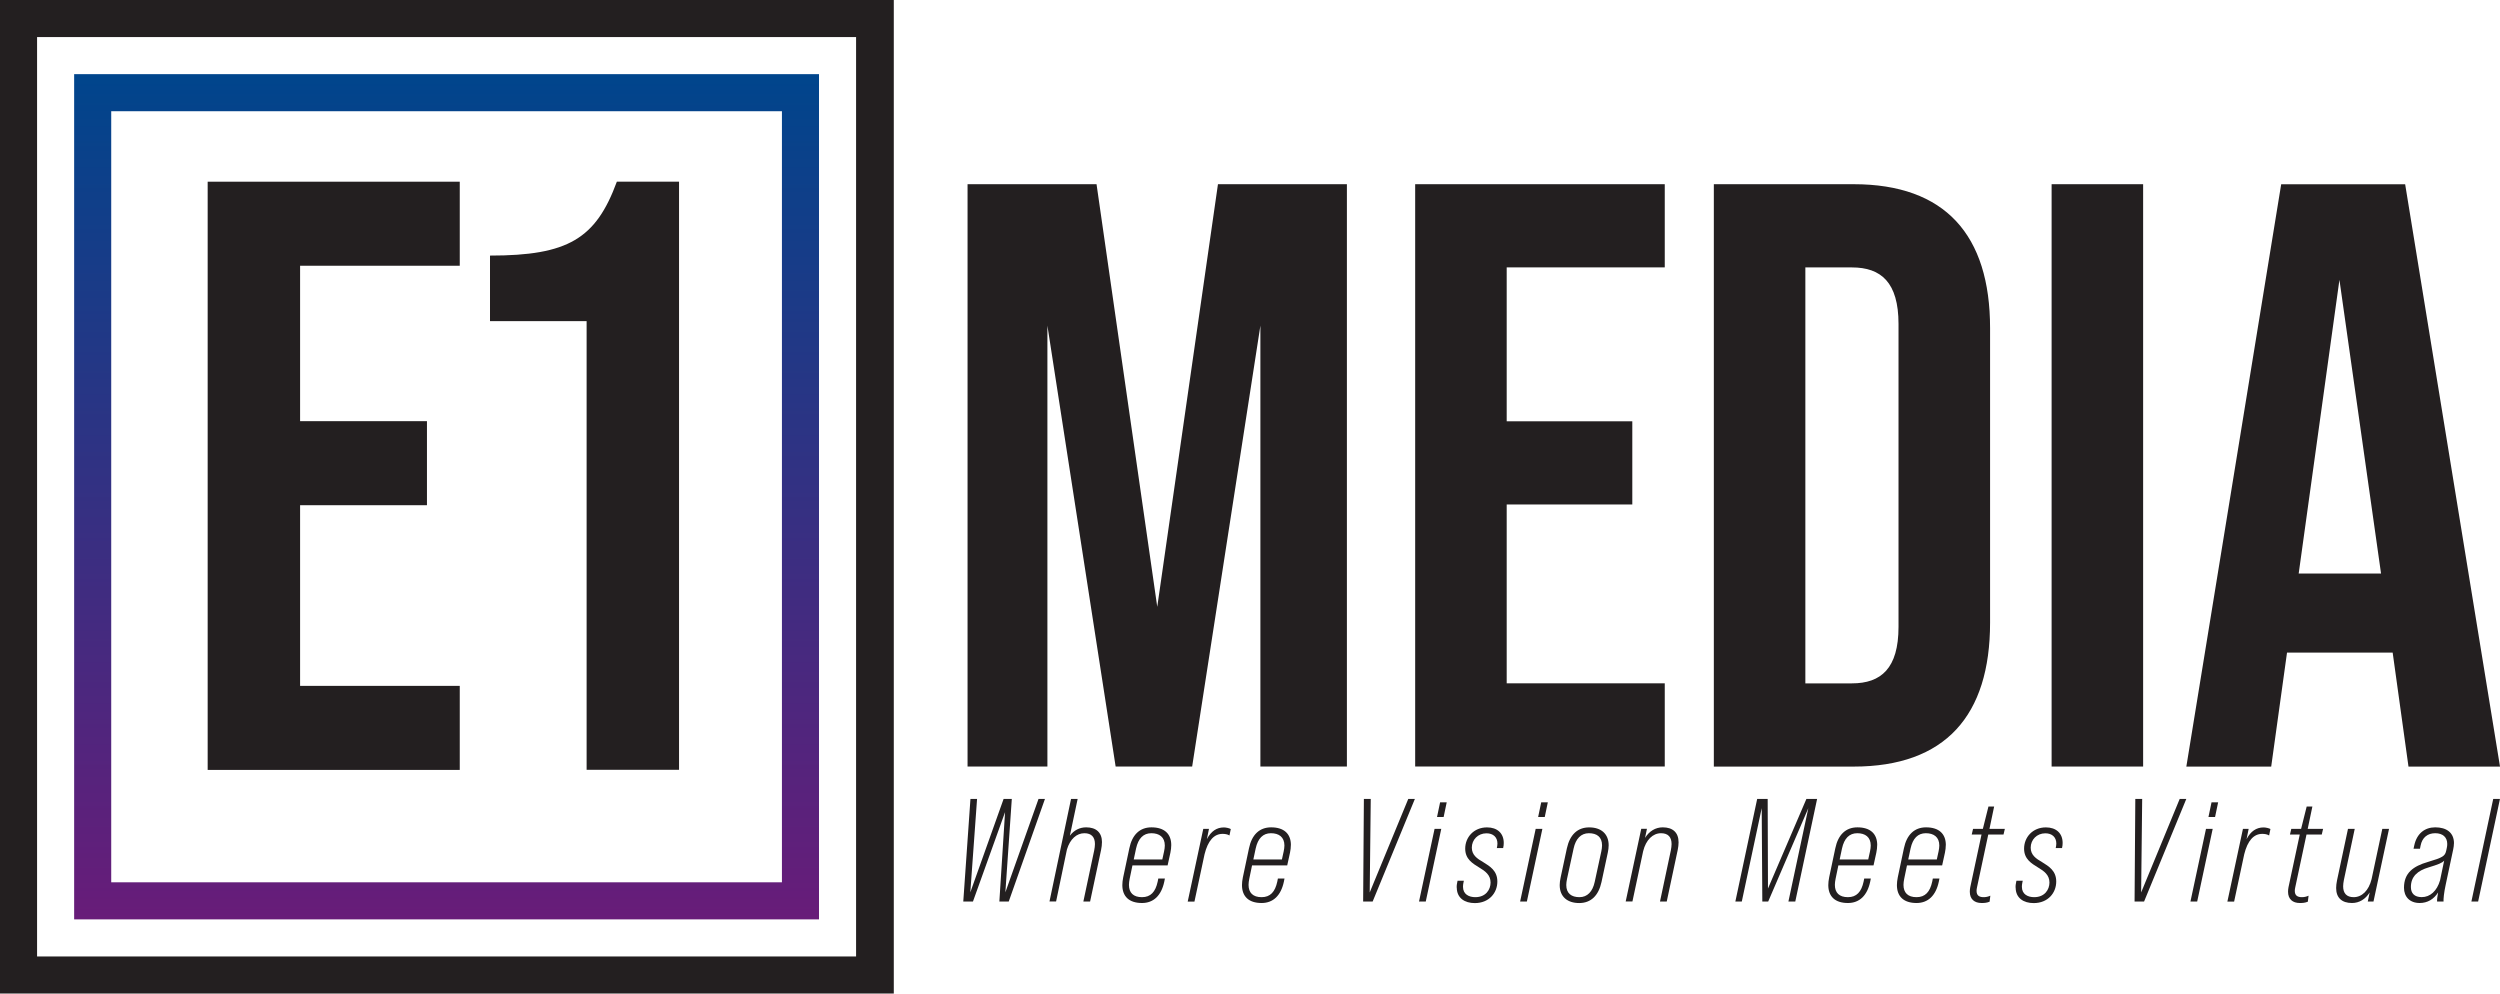 <?xml version="1.0" encoding="UTF-8"?>
<svg id="Layer_1" data-name="Layer 1" xmlns="http://www.w3.org/2000/svg" xmlns:xlink="http://www.w3.org/1999/xlink" viewBox="0 0 578.57 229.93">
  <defs>
    <style>
      .cls-1 {
        fill: url(#linear-gradient);
      }

      .cls-1, .cls-2 {
        stroke-width: 0px;
      }

      .cls-2 {
        fill: #231f20;
      }
    </style>
    <linearGradient id="linear-gradient" x1="103.35" y1="17.16" x2="103.35" y2="212.77" gradientUnits="userSpaceOnUse">
      <stop offset="0" stop-color="#00458c"/>
      <stop offset="1" stop-color="#681c79"/>
    </linearGradient>
  </defs>
  <g>
    <path class="cls-2" d="M0,0v229.93h206.85V0H0ZM198.12,221.35H8.58V8.58h189.54v212.77Z"/>
    <g>
      <path class="cls-2" d="M48.06,42.05h58.34v19.45h-36.95v35.97h29.36v19.45h-29.36v41.81h36.95v19.45h-58.34V42.05Z"/>
      <path class="cls-2" d="M135.76,74.32h-22.36v-15.17c18.08,0,24.5-3.89,29.36-17.11h14.39v136.12h-21.39v-103.84Z"/>
    </g>
    <path class="cls-1" d="M17.16,17.16v195.61h172.38V17.16H17.16ZM180.96,204.19H25.74V25.74h155.22v178.44Z"/>
  </g>
  <g>
    <g>
      <path class="cls-2" d="M223.93,42.63h29.84l14.05,97.81,14.05-97.81h29.84v134.77h-20.02v-102.04l-15.79,102.04h-17.71l-15.79-102.04v102.04h-18.48V42.63Z"/>
      <path class="cls-2" d="M327.51,42.63h57.76v19.25h-36.58v35.62h29.07v19.25h-29.07v41.39h36.58v19.25h-57.76V42.63Z"/>
      <path class="cls-2" d="M396.63,42.63h32.35c21.18,0,31.58,11.74,31.58,33.31v68.16c0,21.56-10.4,33.31-31.58,33.31h-32.35V42.63ZM428.59,158.15c6.74,0,10.78-3.46,10.78-13.09v-70.08c0-9.63-4.04-13.09-10.78-13.09h-10.78v96.27h10.78Z"/>
      <path class="cls-2" d="M474.8,42.63h21.18v134.77h-21.18V42.63Z"/>
      <path class="cls-2" d="M553.73,151.03h-24.45l-3.66,26.38h-19.64l21.95-134.77h28.69l21.95,134.77h-21.18l-3.66-26.38ZM551.04,132.73l-9.63-67.97-9.43,67.97h19.06Z"/>
    </g>
    <g>
      <path class="cls-2" d="M224.59,184.9h1.53l-1.56,21.61,7.7-21.61h1.9l-1.49,21.61,7.67-21.61h1.49l-8.38,23.74h-2.17l1.32-20.69-7.43,20.69h-2.24l1.66-23.74Z"/>
      <path class="cls-2" d="M255.02,194.94c0,.54-.07,1.12-.2,1.76l-2.54,11.94h-1.56l2.51-11.84c.1-.54.17-1.02.17-1.46,0-1.59-.78-2.51-2.44-2.51-1.8,0-3.32,1.36-4.04,3.76l-2.51,12.04h-1.53l4.99-23.74h1.53l-1.8,8.51c.95-1.25,2.24-1.93,3.77-1.93,2.31,0,3.66,1.19,3.66,3.46Z"/>
      <path class="cls-2" d="M271.06,195.59c0,.54-.07,1.12-.2,1.76l-.64,2.92h-8.14l-.64,3.09c-.1.51-.17.98-.17,1.42,0,1.83,1.02,2.85,3.02,2.85s3.12-1.22,3.63-3.6l.14-.71h1.53l-.14.71c-.68,3.22-2.48,4.95-5.16,4.95-3.02,0-4.55-1.56-4.55-4.14,0-.54.07-1.15.2-1.8l1.42-6.72c.64-3.12,2.41-4.85,5.12-4.85,2.98,0,4.58,1.49,4.58,4.1ZM262.38,198.91h6.61l.41-1.87c.1-.51.17-.95.17-1.36,0-1.97-1.29-2.85-3.12-2.85s-3.02,1.19-3.53,3.53l-.54,2.54Z"/>
      <path class="cls-2" d="M284.84,191.86l-.31,1.49c-.47-.31-1.15-.37-1.59-.37-1.97,0-3.39,1.56-4.17,4.71l-2.34,10.96h-1.56l3.6-16.82h1.32l-.48,2.37c.95-1.83,2.27-2.71,3.93-2.71.48,0,1.26.17,1.59.37Z"/>
      <path class="cls-2" d="M298.74,195.59c0,.54-.07,1.12-.2,1.76l-.64,2.92h-8.14l-.64,3.09c-.1.51-.17.98-.17,1.42,0,1.83,1.02,2.85,3.02,2.85s3.12-1.22,3.63-3.6l.14-.71h1.53l-.14.71c-.68,3.22-2.48,4.95-5.16,4.95-3.02,0-4.54-1.56-4.54-4.14,0-.54.07-1.15.2-1.8l1.42-6.72c.64-3.12,2.41-4.85,5.12-4.85,2.99,0,4.58,1.49,4.58,4.1ZM290.06,198.91h6.61l.41-1.87c.1-.51.17-.95.17-1.36,0-1.97-1.29-2.85-3.12-2.85s-3.02,1.19-3.53,3.53l-.54,2.54Z"/>
      <path class="cls-2" d="M315.64,184.9h1.59l-.24,21.64,8.92-21.64h1.53l-9.77,23.74h-2.2l.17-23.74Z"/>
      <path class="cls-2" d="M331.99,191.82h1.56l-3.59,16.82h-1.56l3.6-16.82ZM333.28,185.68h1.53l-.71,3.39h-1.53l.71-3.39Z"/>
      <path class="cls-2" d="M337.11,205.39c0-.34.03-.78.14-1.22l.07-.34h1.46l-.1.47c-.07.34-.1.61-.1.92,0,1.76,1.39,2.41,2.85,2.41,2.44,0,3.53-1.76,3.53-3.39,0-1.76-1.26-2.65-2.61-3.46-1.53-.95-3.26-1.93-3.26-4.38,0-2.65,2-4.92,5.05-4.92,2.37,0,3.87,1.36,3.87,3.6,0,.34-.03.75-.14,1.19h-1.46c.07-.37.14-.68.14-1.05,0-1.46-.98-2.37-2.54-2.37-1.97,0-3.39,1.49-3.39,3.32,0,1.7,1.22,2.54,2.65,3.36,1.53.95,3.26,1.97,3.26,4.48,0,2.65-1.93,4.99-5.22,4.99-2.31,0-4.17-1.15-4.17-3.6Z"/>
      <path class="cls-2" d="M355.39,191.82h1.56l-3.59,16.82h-1.56l3.6-16.82ZM356.68,185.68h1.53l-.71,3.39h-1.53l.71-3.39Z"/>
      <path class="cls-2" d="M360.96,204.85c0-.51.07-1.09.2-1.7l1.46-6.82c.68-3.12,2.44-4.85,5.16-4.85s4.51,1.46,4.51,4.14c0,.51-.07,1.08-.2,1.7l-1.46,6.82c-.68,3.12-2.44,4.85-5.16,4.85s-4.51-1.46-4.51-4.14ZM369.06,204.1l1.53-7.06c.1-.51.17-.95.17-1.39,0-1.97-1.22-2.82-3.05-2.82s-3.05,1.29-3.53,3.53l-1.53,7.06c-.1.51-.17.95-.17,1.39,0,1.97,1.22,2.82,3.05,2.82s3.05-1.29,3.53-3.53Z"/>
      <path class="cls-2" d="M388.47,194.94c0,.54-.07,1.12-.2,1.76l-2.54,11.94h-1.56l2.51-11.84c.1-.54.17-1.02.17-1.46,0-1.59-.78-2.51-2.44-2.51-1.9,0-3.49,1.53-4.14,4.17l-2.48,11.63h-1.56l3.6-16.82h1.32l-.44,2.1c.98-1.56,2.41-2.44,4.1-2.44,2.31,0,3.66,1.19,3.66,3.46Z"/>
      <path class="cls-2" d="M406.65,184.9h2.44l.07,20.73,8.89-20.73h2.48l-5.05,23.74h-1.59l4.61-21.61-9.29,21.61h-1.36l-.14-21.61-4.61,21.61h-1.49l5.05-23.74Z"/>
      <path class="cls-2" d="M434.43,195.59c0,.54-.07,1.12-.2,1.76l-.64,2.92h-8.14l-.64,3.09c-.1.51-.17.98-.17,1.42,0,1.83,1.02,2.85,3.02,2.85s3.12-1.22,3.63-3.6l.14-.71h1.53l-.14.71c-.68,3.22-2.48,4.95-5.16,4.95-3.02,0-4.54-1.56-4.54-4.14,0-.54.07-1.15.2-1.8l1.42-6.72c.64-3.12,2.41-4.85,5.12-4.85,2.99,0,4.58,1.49,4.58,4.1ZM425.75,198.91h6.61l.41-1.87c.1-.51.17-.95.17-1.36,0-1.97-1.29-2.85-3.12-2.85s-3.02,1.19-3.53,3.53l-.54,2.54Z"/>
      <path class="cls-2" d="M450.31,195.59c0,.54-.07,1.12-.2,1.76l-.64,2.92h-8.14l-.64,3.09c-.1.51-.17.98-.17,1.42,0,1.83,1.02,2.85,3.02,2.85s3.12-1.22,3.63-3.6l.14-.71h1.53l-.14.71c-.68,3.22-2.48,4.95-5.16,4.95-3.02,0-4.54-1.56-4.54-4.14,0-.54.07-1.15.2-1.8l1.42-6.72c.64-3.12,2.41-4.85,5.12-4.85,2.99,0,4.58,1.49,4.58,4.1ZM441.62,198.91h6.61l.41-1.87c.1-.51.17-.95.17-1.36,0-1.97-1.29-2.85-3.12-2.85s-3.02,1.19-3.53,3.53l-.54,2.54Z"/>
      <path class="cls-2" d="M457.53,205.39c-.07.31-.1.54-.1.78,0,1.15.71,1.46,1.66,1.46.51,0,.98-.1,1.53-.34l-.17,1.39c-.68.27-1.19.3-1.87.3-1.63,0-2.71-.88-2.71-2.61,0-.31.03-.64.1-1.02l2.61-12.21h-2.27l.31-1.32h2.27l1.29-5.16h1.32l-1.08,5.16h3.56l-.31,1.32h-3.53l-2.61,12.25Z"/>
      <path class="cls-2" d="M466.45,205.39c0-.34.03-.78.14-1.22l.07-.34h1.46l-.1.47c-.07.34-.1.61-.1.92,0,1.76,1.39,2.41,2.85,2.41,2.44,0,3.53-1.76,3.53-3.39,0-1.76-1.26-2.65-2.61-3.46-1.53-.95-3.26-1.93-3.26-4.38,0-2.65,2-4.92,5.05-4.92,2.37,0,3.87,1.36,3.87,3.6,0,.34-.03.75-.14,1.19h-1.46c.07-.37.14-.68.14-1.05,0-1.46-.98-2.37-2.54-2.37-1.97,0-3.39,1.49-3.39,3.32,0,1.7,1.22,2.54,2.65,3.36,1.53.95,3.26,1.97,3.26,4.48,0,2.65-1.93,4.99-5.22,4.99-2.31,0-4.17-1.15-4.17-3.6Z"/>
      <path class="cls-2" d="M494.17,184.9h1.59l-.24,21.64,8.92-21.64h1.53l-9.77,23.74h-2.2l.17-23.74Z"/>
      <path class="cls-2" d="M510.52,191.82h1.56l-3.59,16.82h-1.56l3.6-16.82ZM511.81,185.68h1.53l-.71,3.39h-1.53l.71-3.39Z"/>
      <path class="cls-2" d="M525.44,191.86l-.3,1.49c-.48-.31-1.15-.37-1.59-.37-1.97,0-3.39,1.56-4.17,4.71l-2.34,10.96h-1.56l3.6-16.82h1.32l-.48,2.37c.95-1.83,2.27-2.71,3.94-2.71.47,0,1.25.17,1.59.37Z"/>
      <path class="cls-2" d="M531.18,205.39c-.07.31-.1.54-.1.78,0,1.15.71,1.46,1.66,1.46.51,0,.98-.1,1.53-.34l-.17,1.39c-.68.27-1.19.3-1.87.3-1.63,0-2.71-.88-2.71-2.61,0-.31.03-.64.1-1.02l2.61-12.21h-2.27l.31-1.32h2.27l1.29-5.16h1.32l-1.08,5.16h3.56l-.31,1.32h-3.53l-2.61,12.25Z"/>
      <path class="cls-2" d="M552.89,191.82l-3.6,16.82h-1.32l.44-2.1c-.98,1.56-2.41,2.44-4.1,2.44-2.31,0-3.66-1.19-3.66-3.46,0-.54.07-1.12.2-1.76l2.54-11.94h1.56l-2.51,11.84c-.1.54-.17,1.02-.17,1.46,0,1.59.78,2.51,2.44,2.51,1.9,0,3.49-1.53,4.14-4.17l2.48-11.63h1.56Z"/>
      <path class="cls-2" d="M567.91,195.18c0,.44-.07.88-.17,1.39l-1.73,8.14c-.41,1.87-.54,3.32-.51,3.93h-1.49c-.03-.47.07-1.19.24-2.1-1.02,1.59-2.48,2.44-4.27,2.44-2.31,0-3.63-1.46-3.63-3.53,0-3.46,2.17-4.99,5.53-5.97,3.46-1.02,3.97-1.36,4.24-2.61l.14-.64c.07-.3.1-.61.1-.92,0-1.53-1.02-2.48-2.78-2.48s-3.02.98-3.39,2.88l-.14.71h-1.49l.17-.78c.58-2.71,2.41-4.17,4.85-4.17,2.61,0,4.34,1.22,4.34,3.7ZM565.64,199.18c-.47.54-1.36.88-3.59,1.56-2.54.75-4.1,2.1-4.1,4.54,0,1.42.78,2.34,2.51,2.34,1.93,0,3.53-1.42,4.24-3.9l.95-4.55Z"/>
      <path class="cls-2" d="M577,184.9h1.56l-5.05,23.74h-1.56l5.05-23.74Z"/>
    </g>
  </g>
</svg>